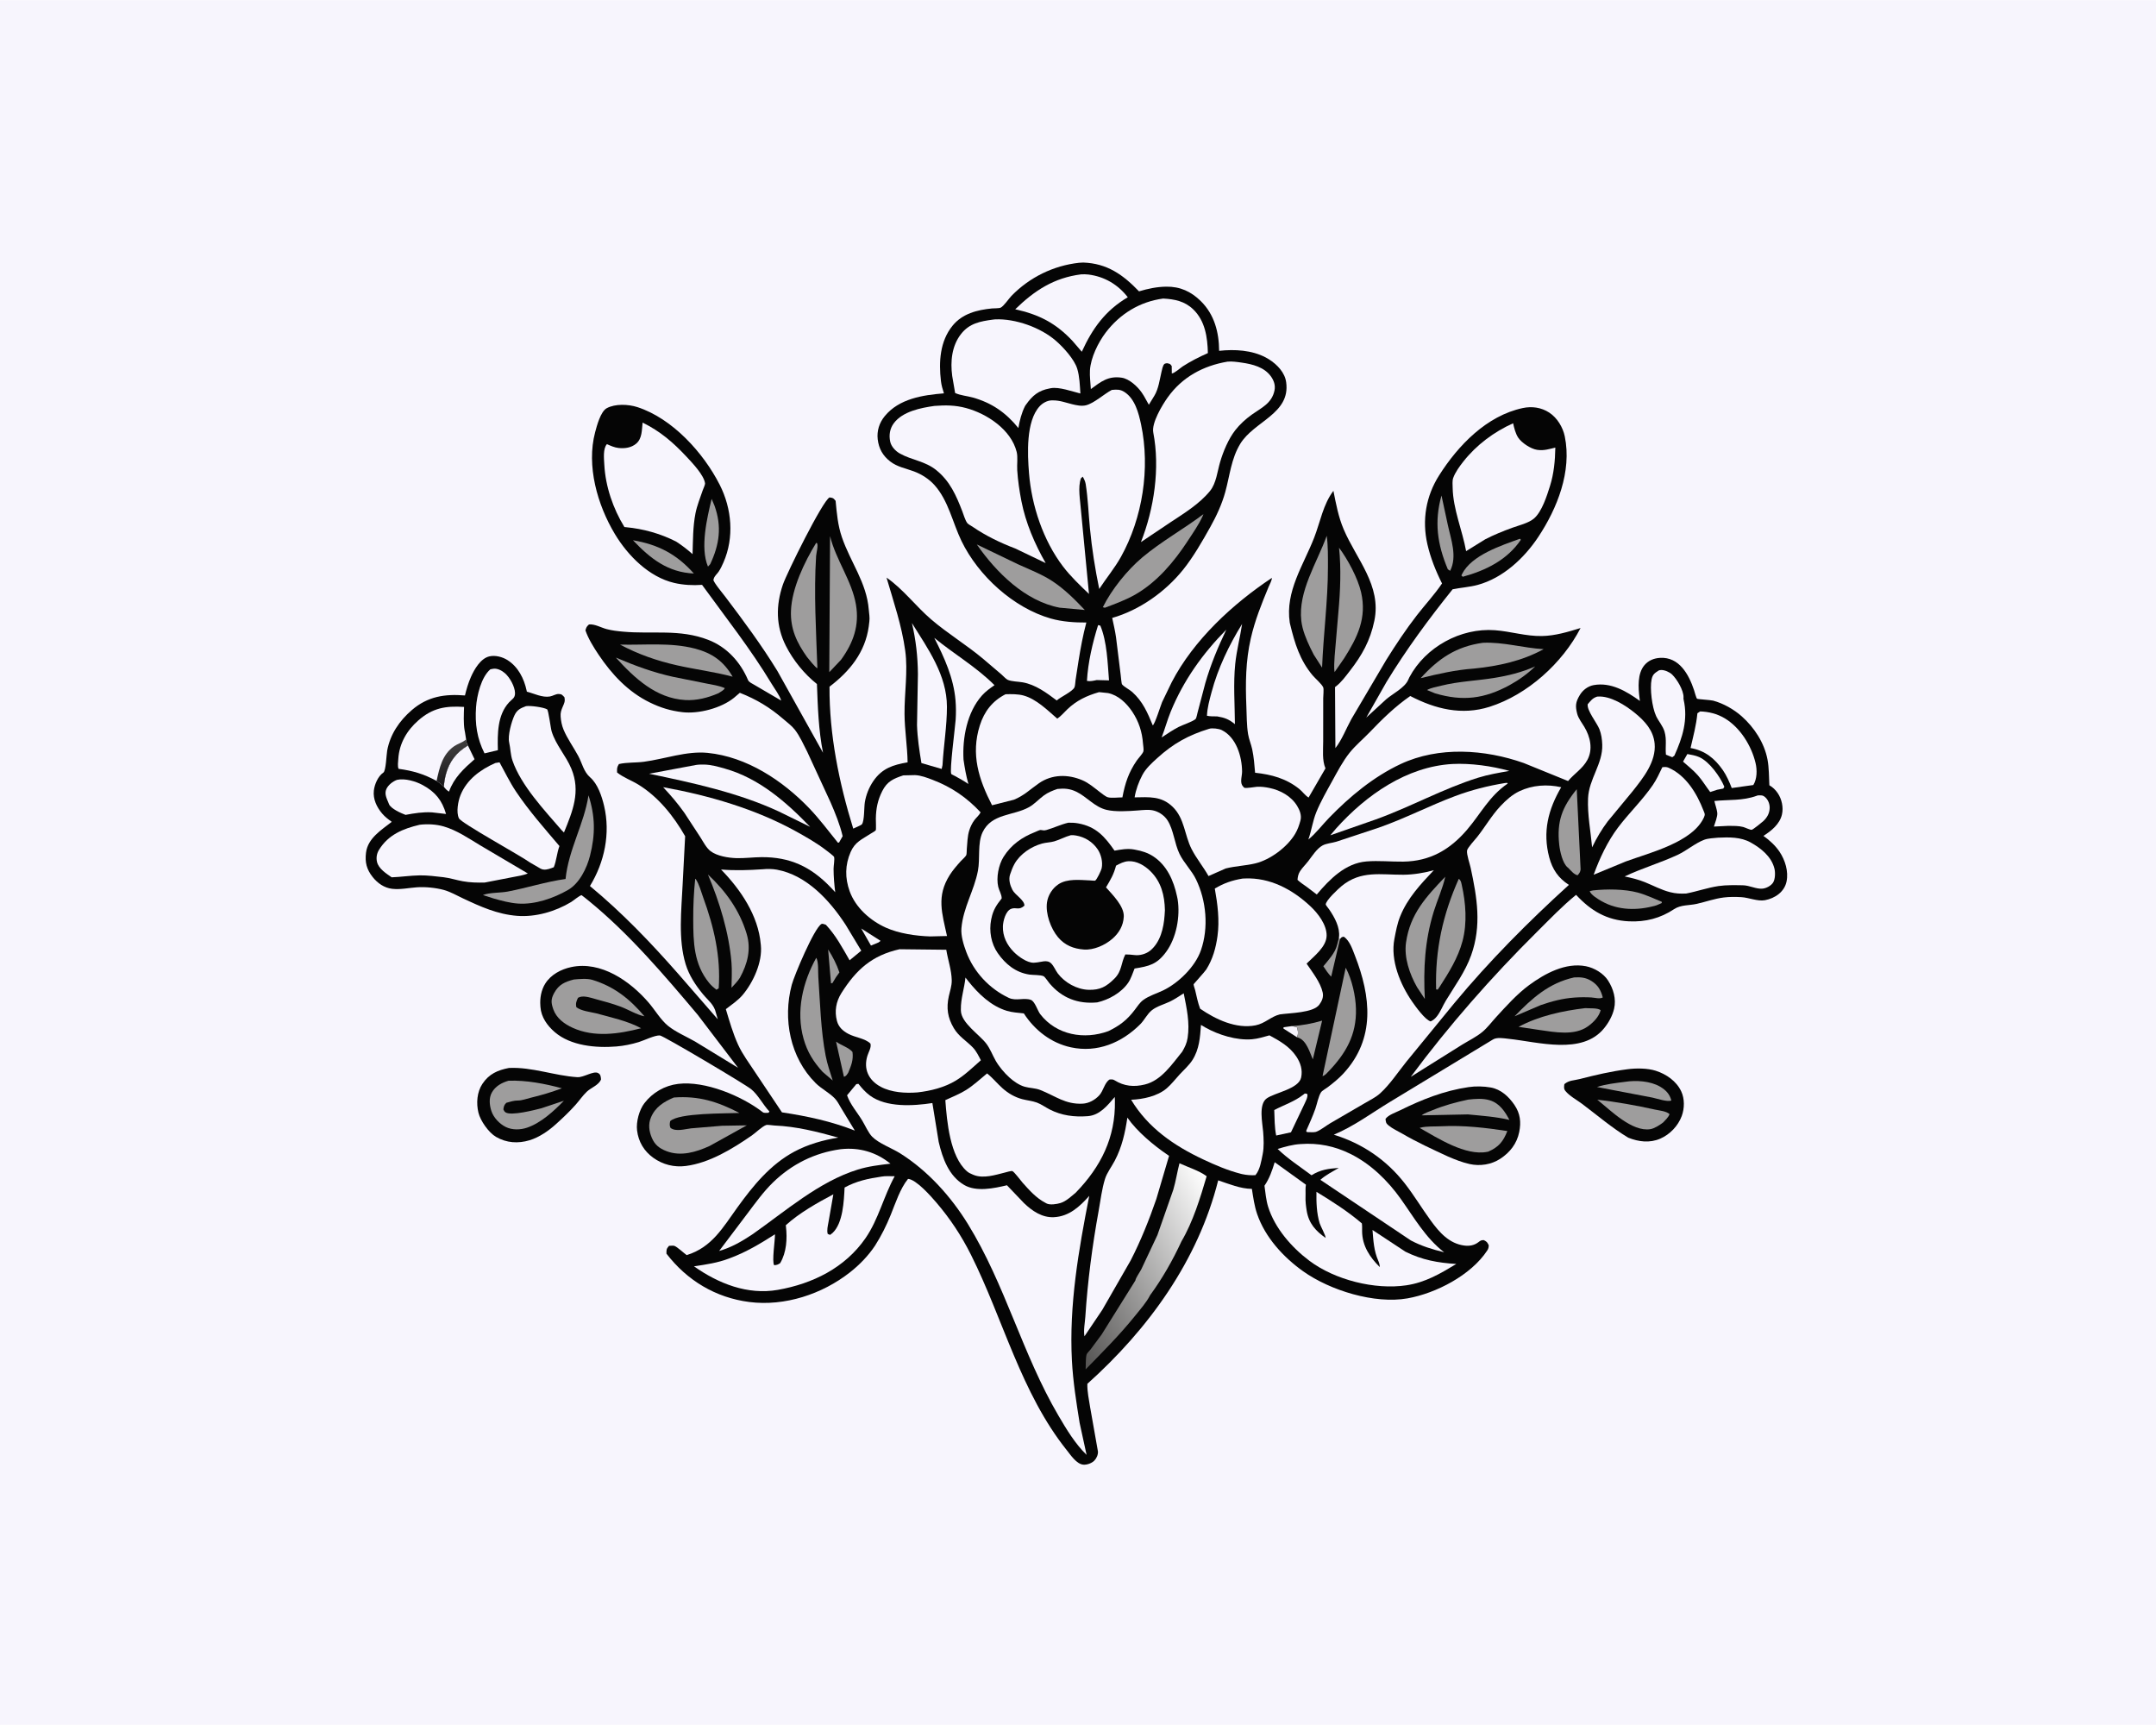 <svg version="1.1" xmlns="http://www.w3.org/2000/svg" style="display: block;" viewBox="0 0 2048 1638" width="1280" height="1024">
<defs>
	<linearGradient id="Gradient1" gradientUnits="userSpaceOnUse" x1="431.691" y1="738.44" x2="423.902" y2="710.675">
		<stop class="stop0" offset="0" stop-opacity="1" stop-color="rgb(28,27,29)"/>
		<stop class="stop1" offset="1" stop-opacity="1" stop-color="rgb(63,61,61)"/>
	</linearGradient>
	<linearGradient id="Gradient2" gradientUnits="userSpaceOnUse" x1="1001.24" y1="1244.42" x2="1164.38" y2="1150.76">
		<stop class="stop0" offset="0" stop-opacity="1" stop-color="rgb(86,85,84)"/>
		<stop class="stop1" offset="1" stop-opacity="1" stop-color="rgb(255,255,255)"/>
	</linearGradient>
</defs>
<path transform="translate(0,0)" fill="rgb(247,245,253)" d="M -0 -0 L 2048 0 L 2048 1638 L -0 1638 L -0 -0 z"/>
<path transform="translate(0,0)" fill="rgb(5,5,5)" d="M 1545.74 1015.38 C 1553.94 1014.27 1564.93 1014.27 1572.81 1016.8 C 1582.81 1020 1592.42 1026.62 1597 1036.35 C 1600.33 1043.39 1600.19 1052.52 1597.51 1059.77 C 1594.03 1069.15 1586.3 1077.29 1577.14 1081.27 C 1567.08 1085.64 1556.59 1084.31 1546.7 1080.37 C 1531.23 1071.11 1517.23 1059.04 1502.82 1048.23 C 1497.72 1044.4 1491.03 1040.91 1486.99 1036 C 1485.32 1033.97 1485.66 1031.91 1486.01 1029.5 C 1490.47 1025.72 1494.98 1026.1 1500.39 1024.72 C 1515.58 1020.84 1530.13 1017.39 1545.74 1015.38 z"/>
<path transform="translate(0,0)" fill="rgb(158,157,157)" d="M 1543.51 1027.34 C 1554.02 1025.66 1567.71 1026.46 1577.1 1032 C 1582.3 1035.07 1586.11 1039 1587.61 1045 C 1584.41 1046.76 1573.81 1043.2 1569.79 1042.32 L 1517 1032.24 C 1525.12 1029.53 1535.02 1028.42 1543.51 1027.34 z"/>
<path transform="translate(0,0)" fill="rgb(158,157,157)" d="M 1517.28 1044.31 C 1535.35 1046.29 1554.41 1049.78 1572.18 1053.7 C 1576.34 1054.62 1582.83 1055.1 1585.91 1058 C 1584.95 1060.98 1581.96 1063.58 1579.88 1065.88 C 1576.73 1068.3 1571.63 1071.63 1567.71 1072.26 C 1550.26 1075.07 1530.03 1054.48 1517.28 1044.31 z"/>
<path transform="translate(0,0)" fill="rgb(5,5,5)" d="M 483.451 1014.15 C 505.504 1013.09 526.633 1021.53 548.5 1022.9 C 554.351 1023.27 563.688 1016.72 568 1018.92 C 570.708 1020.29 570.628 1022.42 570.923 1025 C 568.76 1030.54 561.578 1032.72 557.385 1036.71 C 553.485 1040.42 550.323 1045.13 546.729 1049.16 C 540.969 1055.62 534.789 1061.46 528.382 1067.26 C 521.278 1073.73 512.286 1080.01 503 1082.81 C 492.108 1086.09 481.171 1085.4 471.203 1079.62 C 464.274 1075.61 456.364 1064.44 454.46 1056.58 C 452.287 1047.6 453.06 1037.07 458.245 1029.24 C 464.494 1019.81 472.751 1016.22 483.451 1014.15 z"/>
<path transform="translate(0,0)" fill="rgb(158,157,157)" d="M 483.049 1026.27 C 499.644 1025.66 517.814 1029.08 533.724 1033.46 C 523.853 1037.18 514.366 1039.97 504.099 1042.45 C 500.365 1043.35 495.79 1045.1 492 1045.06 C 488.25 1045.02 484.585 1046.21 481 1047.23 C 478.865 1049.27 478.599 1050.63 478.148 1053.5 C 478.841 1054.76 479.042 1055.54 480.292 1056.35 C 485.678 1059.83 507.893 1054.06 514.254 1052.43 L 535.651 1045.28 C 526.058 1055.17 513.929 1066.31 500.718 1070.84 C 494.312 1073.03 486.53 1073.23 480.377 1070.18 C 474.467 1067.25 468.761 1061.25 466.737 1054.91 C 464.958 1049.34 464.241 1042.8 467.2 1037.5 C 470.597 1031.41 476.589 1028.14 483.049 1026.27 z"/>
<path transform="translate(0,0)" fill="rgb(5,5,5)" d="M 1394.93 1032.35 C 1401.63 1031.33 1409.4 1031.51 1416.09 1032.7 C 1425.87 1034.46 1433.29 1041.45 1438.65 1049.37 C 1444.1 1057.41 1445.02 1065.59 1443.12 1075 C 1440.9 1085.97 1434.42 1094.3 1425.15 1100.38 C 1416.68 1105.94 1405.91 1107.6 1395.99 1105.4 C 1388.84 1103.81 1382.44 1101.23 1375.72 1098.37 C 1360.91 1091.53 1346.05 1084.72 1331.95 1076.5 C 1327.77 1074.06 1322.69 1071.81 1318.98 1068.73 C 1316.42 1066.62 1316.45 1065.59 1316.12 1062.5 C 1319.04 1058.59 1325.43 1056.61 1329.79 1054.45 C 1350.78 1044.09 1371.68 1035.77 1394.93 1032.35 z"/>
<path transform="translate(0,0)" fill="rgb(158,157,157)" d="M 1394.6 1044.21 C 1401.3 1043.45 1408.67 1042.82 1415.21 1044.85 C 1424.44 1047.7 1429.5 1055.37 1433.81 1063.49 C 1420.91 1060.41 1407.62 1059.58 1394.44 1058.26 L 1350.42 1059.16 C 1353.18 1056.91 1357.46 1055.63 1360.79 1054.25 C 1371.73 1049.74 1383.03 1046.65 1394.6 1044.21 z"/>
<path transform="translate(0,0)" fill="rgb(158,157,157)" d="M 1369.27 1069.52 C 1389.92 1068.42 1411.46 1070.96 1431.84 1074.06 C 1427.92 1084.05 1423.61 1089.27 1413.7 1093.63 L 1412.61 1093.83 C 1392.2 1097.83 1366.02 1081 1348.55 1071.09 L 1349.28 1070.85 C 1355.19 1069.33 1363.09 1069.84 1369.27 1069.52 z"/>
<path transform="translate(0,0)" fill="rgb(5,5,5)" d="M 1024.96 249.387 L 1029 249.162 C 1051.82 249.991 1066.78 260.749 1081.96 276.525 C 1090.52 273.958 1098.82 272.206 1107.8 272.074 C 1120.97 271.88 1131.38 276.673 1140.66 285.803 C 1153.55 298.503 1157.95 315.364 1158.06 333.028 C 1172.67 331.378 1189.23 332.311 1202.45 339.381 C 1210.26 343.557 1218.5 350.828 1221.04 359.594 C 1221.36 360.71 1221.6 361.848 1221.76 363 C 1225.82 392.872 1191.17 399.853 1178.09 421.396 C 1169.51 435.522 1168.18 451.552 1163.89 467.13 C 1160.75 478.55 1155.57 489.79 1149.79 500.131 C 1142.15 513.8 1133.6 528.755 1123.81 540.943 C 1106.92 561.97 1082.38 579.324 1056.49 586.707 C 1057.78 592.765 1059.24 598.89 1060.11 605.021 L 1064.55 640.883 C 1064.76 642.348 1065.27 649.111 1065.85 649.818 C 1067.92 652.318 1072.89 654.686 1075.54 657.074 C 1085.56 666.101 1090.01 676.609 1095.03 688.763 C 1097.1 687.442 1102.49 669.971 1103.88 666.669 L 1113.01 647.764 C 1133.85 607.658 1170.96 573.405 1208.17 548.679 C 1208.17 551.146 1206.01 554.919 1205.03 557.271 C 1198.29 573.558 1192.08 588.928 1188.14 606.164 C 1183.23 627.595 1183.03 648.908 1183.93 670.735 C 1184.29 679.368 1184.17 688.581 1185.57 697.104 C 1186.37 701.961 1188.44 706.665 1189.48 711.5 C 1191.03 718.713 1191.6 726.41 1192.23 733.747 C 1207.81 735.435 1221.68 739.144 1234.18 749.15 C 1237.26 751.613 1239.7 755.299 1243.03 757.31 L 1259.07 729.597 C 1255.76 721.732 1256.91 712.148 1256.9 703.754 L 1256.93 662.976 C 1256.93 660.879 1257.63 654.301 1256.94 652.673 C 1255.58 649.455 1249.26 644.127 1246.79 641.171 C 1234.69 626.695 1229.89 610.792 1225.55 592.906 L 1225.15 591.134 C 1220.69 561.453 1238.21 536.527 1248.36 510.417 C 1254.09 495.664 1256.88 478.743 1266.62 465.991 C 1269.11 478.503 1271.33 490.688 1276.36 502.518 C 1288.48 531.025 1312.53 555.86 1305.49 589.493 C 1301.55 608.328 1293.86 622.085 1282.12 637.16 C 1278.14 642.279 1274.23 647.714 1269.06 651.703 L 1268.15 652.385 L 1268.51 710.347 C 1274.68 702.59 1278.87 691.45 1283.72 682.733 L 1316.81 626.604 C 1325.94 612.019 1335.43 597.681 1345.99 584.078 C 1353.8 574.019 1362.7 564.513 1369.8 553.962 C 1363.86 542.211 1358.79 529.497 1355.87 516.649 C 1350.66 493.762 1354.5 471.062 1367.02 451.319 C 1385.11 422.789 1412.18 394.666 1446.5 387.364 C 1455.24 385.506 1464.16 386.787 1471.67 391.703 C 1479.2 396.637 1484.61 405.594 1486.4 414.312 C 1493.21 447.484 1479.29 482.64 1461.1 509.982 C 1447.67 530.161 1427.57 548.817 1403.75 555.323 C 1396.02 557.433 1387.73 557.892 1379.85 559.508 C 1357.26 587.624 1335.83 616.673 1317.07 647.5 L 1297.83 681.356 L 1316.82 663.917 C 1322.98 658.689 1334.38 653.004 1337.61 645.629 L 1338.77 643.103 C 1354.08 614.296 1387.5 595.979 1420 598.371 C 1435.06 599.479 1449.45 604.193 1464.67 603.901 C 1477.36 603.658 1489.36 599.989 1501.39 596.298 C 1484.15 629.699 1450.91 659.686 1415.01 671.099 C 1388.59 679.498 1363.48 673.268 1339.62 660.875 C 1325.22 670.839 1313.11 682.72 1301.06 695.299 C 1294.88 701.739 1287.62 707.75 1282.05 714.69 C 1275.58 722.749 1270.35 732.797 1265.38 741.819 C 1260.11 751.381 1254.45 761.18 1250.32 771.311 C 1246.97 779.556 1245.82 788.692 1242.81 797.176 C 1249.83 791.519 1256.15 783.125 1262.5 776.577 C 1282.14 756.332 1304.78 737.53 1330.44 725.5 C 1366.67 708.515 1410.48 711.472 1447.42 724.523 L 1489.52 741.631 C 1495.46 734.508 1503.32 729.927 1507.81 721.669 C 1513.36 711.479 1510.64 699.579 1504.92 690.109 C 1502.66 686.362 1499.28 682.018 1498.19 677.76 C 1496.28 670.338 1496.61 666.661 1500.74 659.851 C 1503.59 655.151 1508.42 651.484 1513.9 650.502 C 1530.27 647.571 1545.06 656.378 1557.76 665.558 L 1557.41 662.871 C 1556.15 653.004 1555.25 639.527 1562.13 631.5 C 1565.97 627.021 1571.22 624.949 1577 624.636 C 1595.1 623.657 1604.19 640.378 1609.14 655.134 C 1609.65 656.633 1611.2 662.68 1612.04 663.44 C 1612.62 663.964 1624.9 664.606 1627.37 665.273 C 1637.06 667.888 1647.04 673.543 1654.5 680.177 C 1666.42 690.78 1675.95 705.333 1678.96 721.202 C 1680.44 729.044 1680.32 737.66 1680.73 745.64 C 1684.04 747.569 1686.6 750.027 1688.74 753.196 C 1692.52 758.8 1694.24 766.696 1692.7 773.36 C 1690.58 782.609 1682.62 788.941 1675.09 793.721 C 1680.72 797.66 1686.51 802.992 1690.35 808.714 C 1695.71 816.691 1699.06 827.443 1697.06 837.049 C 1695.01 846.964 1686.06 852.996 1676.57 854.8 C 1669.6 856.124 1661.17 852.284 1654.01 851.902 C 1648.6 851.614 1642.83 851.544 1637.44 852.219 C 1628.58 853.329 1620.4 856.321 1611.78 858.28 C 1604.63 859.904 1596.6 859.075 1590.32 863.249 C 1577.19 871.982 1563.07 875.639 1547.23 874.871 C 1526.33 873.858 1511.17 864.874 1497.14 849.724 C 1484.06 860.329 1472.17 872.823 1460.2 884.683 C 1417.26 927.243 1376.13 974.005 1340.08 1022.6 L 1389 991.95 C 1395.3 988.085 1402.57 984.568 1408.22 979.834 C 1412.96 975.86 1416.86 970.56 1421.04 966 C 1430.63 955.536 1441.09 943.825 1452.57 935.416 C 1467.58 924.416 1487.16 913.77 1506.47 917.526 C 1514.4 919.069 1523.12 924.238 1527.51 931.092 C 1532.57 938.987 1535.42 948.607 1533.24 957.948 C 1531.68 964.639 1528.06 971.126 1523.75 976.431 C 1502.92 1002.1 1461.24 989.448 1433.01 986.458 C 1428.61 985.993 1421.76 984.675 1417.93 987.245 L 1320.5 1046.3 C 1302.96 1056.91 1285.98 1069.63 1267 1077.53 C 1294.05 1085.88 1316.76 1101.27 1334.26 1123.6 C 1343.14 1134.93 1350.64 1147.54 1359.15 1159.19 C 1367.23 1170.28 1376.61 1181.03 1391.07 1182.84 C 1395.85 1183.44 1400.39 1182.64 1404.25 1179.7 C 1406.29 1178.16 1406.93 1177.6 1409.5 1177.66 C 1412.45 1179.22 1412.64 1179.51 1414.16 1182.5 C 1414.11 1184.64 1413.9 1185.76 1412.69 1187.59 C 1397.27 1211.02 1364.03 1228.18 1337.02 1232.98 C 1305.8 1238.53 1263.44 1225.5 1237.75 1207.18 C 1219.04 1193.84 1201.8 1175.03 1194.2 1152.98 C 1191.52 1145.21 1190.45 1137.08 1189.17 1128.99 C 1178.12 1128.86 1167.52 1124.35 1157.17 1120.88 C 1138.04 1197.2 1090.77 1262.24 1032.89 1314.15 C 1032.67 1321.55 1034.44 1329.25 1035.55 1336.55 L 1042.34 1374.99 L 1042.96 1378.5 C 1043.11 1381.61 1041.56 1385.06 1039.37 1387.23 C 1036.95 1389.61 1032.37 1391.26 1028.98 1390.93 C 1022.58 1390.3 1017.07 1381.85 1013.36 1377.21 C 969.806 1322.78 953.081 1253.05 922.345 1191.6 C 913.313 1173.55 902.516 1157.24 889.374 1141.89 C 884.166 1135.81 870.285 1120.06 862.556 1119.5 C 855.11 1128.57 850.593 1142.64 846.159 1153.55 C 841.899 1164.04 837.28 1173.33 831.223 1182.89 C 824.796 1192.54 816.482 1201.12 807.38 1208.27 C 780.975 1229.01 745.467 1240.7 711.865 1236.45 C 679.874 1232.39 652.616 1215.98 633.057 1190.5 C 633.091 1186.45 632.945 1186.18 635.5 1183.1 C 636.743 1183.1 639.425 1182.73 640.5 1183.09 C 643.331 1184.05 649.462 1189.91 652.292 1191.9 C 676.341 1184.47 686.648 1165.7 700.539 1146.5 C 715.472 1125.85 731.789 1105.8 754.68 1093.55 C 767.509 1086.69 782.032 1082.58 796.334 1080.28 C 775.865 1074.65 756.771 1069.69 735.5 1068.79 C 733.93 1068.72 729.067 1067.89 727.753 1068.35 C 723.917 1069.71 717.757 1075.79 714.079 1078.32 C 695.714 1090.99 674.05 1104.3 651.5 1107.24 C 640.451 1108.68 629.657 1105.98 620.612 1099.5 C 611.788 1093.18 606.487 1084.31 605.152 1073.49 C 604.149 1065.35 607.201 1053.98 612.123 1047.6 C 619.977 1037.42 631.443 1030.82 644.187 1029.27 C 669.708 1026.18 704.559 1040.66 724.576 1056.17 C 725.872 1057.17 728.343 1056.71 730 1056.71 L 730.891 1055.5 C 724.785 1049.16 720.204 1039.69 713.5 1034.28 C 707.523 1029.45 629.976 983.439 626.809 983.256 C 621.935 982.975 611.717 988.054 606.802 989.545 C 599.876 991.647 592.722 993.141 585.5 993.736 C 566.214 995.323 542.155 993.175 526.946 980.078 C 519.823 973.944 514.07 965.872 513.369 956.25 L 513.292 955 C 512.725 947.875 514.093 940.132 517.946 933.998 C 523.3 925.474 532.956 920.378 542.598 918.33 C 570.911 912.314 598.58 931.634 616.16 952.094 C 622.079 958.982 627.625 968.496 634.596 974.159 C 641.725 979.949 652.201 984.44 660.226 989.029 L 701.121 1014 L 662.79 963.682 C 630.98 925.942 597.505 886.52 559.15 855.308 C 558.636 854.89 552.591 850.005 552.454 850.027 C 550.425 850.344 544.556 855.312 542.5 856.555 C 527.599 865.563 508.745 871.043 491.255 869.67 C 472.459 868.194 456.293 860.865 439.524 852.949 C 433.716 850.207 427.568 846.681 421.389 845.013 C 413.853 842.98 403.913 841.998 396.1 842.54 C 388.3 843.082 380.332 844.903 372.5 843.985 C 364.985 843.103 358.648 838.659 354.044 832.864 C 348.279 825.607 346.536 818.884 347.684 809.653 C 349.389 795.942 362.145 788.212 372.141 780.383 C 368.801 777.999 365.684 775.647 363.013 772.502 C 357.861 766.435 354.19 758.803 355.132 750.623 C 355.807 744.768 359.05 737.074 364.147 733.611 C 366.664 731.902 367.059 716.691 367.786 712.722 C 370.618 697.26 379.403 684.359 391.21 674.212 C 406.345 661.206 422.477 658.798 441.666 660.336 C 443.08 654.389 444.88 648.371 447.348 642.774 C 450.532 635.554 456.503 625.157 464.872 623.218 C 470.49 621.917 477.276 623.737 481.998 626.707 C 492.17 633.105 497.784 644.227 500.254 655.744 L 500.452 656.749 C 507.381 658.494 515.049 662.561 522.344 661.319 C 525.21 660.831 527.781 658.895 530.742 658.949 C 533.713 659.003 534.173 660.001 536.146 662 C 536.958 666.016 536.087 667.439 534.5 671.131 C 533.064 674.472 532.286 676.796 532.562 680.506 C 532.872 684.67 533.671 688.786 535.264 692.656 C 538.864 701.401 544.841 709.512 549.319 717.879 C 553.038 724.827 554.412 732.756 560.56 738.101 C 567.815 744.408 571.667 756.037 573.826 765.195 C 579.97 791.26 574.308 818.639 560.393 841.353 C 590.904 866.579 618.044 894.934 644.143 924.625 L 681.814 967.919 L 680.118 962 C 678.311 953.789 672.709 950.144 667.656 943.982 C 660.64 935.428 654.513 926.165 651.268 915.478 C 644.091 891.834 647.275 864.351 648.43 840.018 L 650.822 794.047 C 639.915 774.866 625.217 756.527 606.274 744.936 C 599.829 740.992 591.978 738.2 586.162 733.5 C 586.095 729.633 585.925 728.747 587.907 725.5 C 595.479 723.737 603.866 724.353 611.622 723.323 C 631.382 720.701 652.252 712.898 672.153 714.877 C 709.322 718.571 743.427 741.14 768.705 767.476 C 778.536 777.717 787.019 789.173 795.946 800.183 L 797.049 800 L 800.439 793.988 C 797.873 783.068 793.369 771.982 788.881 761.684 L 766.711 713.65 C 763.186 706.758 759.74 698.95 754.994 692.815 C 752.198 689.202 747.706 685.86 744.211 682.845 C 731.176 671.608 718.666 664.081 702.775 657.82 L 697.177 662.596 C 685.008 672.445 663.661 678.02 648.241 676.221 C 636.914 674.899 627.503 672.004 617.219 666.981 C 596.609 656.915 581.23 640.395 568.605 621.619 C 563.971 614.727 558.782 606.366 556.103 598.5 C 556.994 595.559 557.114 595.044 559.5 592.888 C 564.973 592.349 570.894 595.902 576.203 597.308 C 581.372 598.678 586.437 599.233 591.743 599.726 C 619.868 602.339 645.49 596.936 672.892 607.573 C 690.435 614.383 703.316 628.552 710.567 645.716 C 711.429 647.758 714.765 649.219 716.699 650.36 L 742.084 665.217 C 740.384 659.893 735.868 654.075 732.959 649.242 C 713.149 616.332 689.408 586.32 666.888 555.289 C 658.329 555.962 648.815 555.416 640.45 553.457 C 616.48 547.842 596.413 527.574 584.036 506.958 C 567.473 479.372 556.848 442.24 565.322 410.316 C 566.918 404.302 570.511 390.648 576.354 387.5 C 584.451 383.138 596.873 383.703 605.426 386.466 C 638.688 397.211 668.223 429.837 683.667 460.238 C 695.24 483.02 697.549 510.348 687.24 533.945 C 685.909 536.99 684.494 540.035 682.624 542.793 C 680.987 545.207 678.822 546.653 677.96 549.549 L 677.711 550.475 C 677.264 552.261 687.667 564.871 689.132 566.804 C 706.525 589.751 723.406 612.568 738.478 637.127 L 781.791 714.746 C 777.51 693.361 776.842 671.239 776.006 649.488 C 764.01 639.953 753.428 626.915 746.501 613.23 C 736.935 594.335 736.909 574.945 743.656 555.1 C 747.359 544.212 781.325 475.531 788 472.241 C 791.5 472.769 791.5 472.77 793.753 475.5 C 794.896 487.451 795.818 498.59 799.722 510.018 C 807.848 533.81 823.234 553.102 825.259 578.883 C 825.551 582.593 826.316 586.299 825.812 590.019 L 825.234 594.814 C 821.817 619.414 807.207 637.357 787.957 652.01 C 787.669 697.472 797.056 743.478 810.488 786.813 C 811.941 786.083 818.134 783.633 818.803 782.634 C 821.206 779.044 820.743 766.617 821.502 761.875 C 822.645 754.737 825.515 747.584 829.604 741.633 C 837.945 729.496 848.275 726.289 862.144 723.856 C 861.906 708.564 859.34 693.344 859.212 678 C 859.048 658.211 862.565 637.441 859.887 617.899 C 856.6 593.913 848.847 571.508 842.114 548.406 C 857.794 559.178 869.958 575.625 884.5 588.085 C 900.22 601.555 917.93 612.204 933.67 625.377 L 951.207 640.305 C 952.799 641.664 955.657 644.852 957.356 645.56 C 961.183 647.155 967.209 647.144 971.384 647.873 C 983.64 650.012 994.099 657.805 1003.8 665.103 C 1007.61 661.64 1018.53 656.844 1020.6 652.716 C 1021.33 651.264 1021.45 647.279 1021.71 645.572 L 1024.5 627.56 C 1026.46 615.236 1028.73 603.139 1031.92 591.062 C 1020.84 591.158 1008.79 590.323 998.122 587.266 C 962.645 577.099 929.336 546.677 913.358 513.713 C 904.817 496.093 900.956 475.317 887.651 460.5 C 882.45 454.708 875.354 450.204 868.084 447.5 C 860.254 444.588 852.427 443.339 845.656 438.125 C 838.653 432.732 834.778 425.924 833.747 417.103 C 832.808 409.06 835.238 401.397 840.351 395.13 C 853.967 378.443 876.582 375.017 896.65 373.403 C 895.402 369.541 894.272 365.733 893.801 361.688 C 891.68 343.459 892.802 323.94 904.846 309.14 C 914.206 297.637 928.253 294.126 942.349 292.76 C 944.203 292.58 948.986 292.74 950.504 292.025 C 953.508 290.61 958.302 283.388 960.811 280.81 C 977.991 263.169 1000.62 252.091 1024.96 249.387 z"/>
<path transform="translate(0,0)" fill="rgb(247,245,253)" d="M 1231.99 984.957 L 1219.15 976.719 L 1219.25 975.5 L 1227.06 974.403 L 1231.85 975.266 C 1232.95 978.181 1233.39 981.154 1232.34 984.186 L 1231.99 984.957 z"/>
<path transform="translate(0,0)" fill="rgb(247,245,253)" d="M 818.068 881.668 L 836.5 893.422 L 834.5 894.937 L 827.338 897.903 L 818.068 881.668 z"/>
<path transform="translate(0,0)" fill="rgb(158,157,157)" d="M 786.647 901.574 C 791.069 908.589 794.694 915.543 797.357 923.411 L 794.109 927.924 L 790.757 933.5 L 789.382 933.814 L 786.647 901.574 z"/>
<path transform="translate(0,0)" fill="rgb(158,157,157)" d="M 1272.83 891.837 L 1264.51 927.446 C 1261.56 924.4 1259.37 921.099 1257.07 917.569 C 1261.81 911.698 1268.25 904.909 1270.09 897.43 L 1271.81 890.822 L 1272.83 891.837 z"/>
<path transform="translate(0,0)" fill="rgb(158,157,157)" d="M 794.196 989.161 C 798.618 992.464 806.696 994.92 809.798 999 C 810.735 1006.75 808.603 1011.71 805.691 1018.76 C 804.345 1020.56 803.902 1021.98 801.646 1022.5 L 794.196 989.161 z"/>
<path transform="translate(0,0)" fill="rgb(158,157,157)" d="M 1227.06 974.403 C 1237.19 973.687 1246.18 972.058 1255.9 969.198 L 1247.06 1005.98 C 1244.07 999.076 1241.04 988.244 1233.51 985.467 L 1231.99 984.957 L 1232.34 984.186 C 1233.39 981.154 1232.95 978.181 1231.85 975.266 L 1227.06 974.403 z"/>
<path transform="translate(0,0)" fill="rgb(247,245,253)" d="M 421.61 747.054 C 421.866 743.037 422.531 739.161 423.556 735.268 C 426.749 723.143 433.636 714.241 444.501 707.883 L 450.788 720.899 C 440.381 730.065 431.346 738.324 426.5 751.69 C 424.338 750.357 423.141 749.068 421.61 747.054 z"/>
<path transform="translate(0,0)" fill="rgb(158,157,157)" d="M 675.975 473.646 L 678.699 480.046 C 685.84 499.846 683.452 516.897 674.619 535.656 L 672.5 537.947 C 664.917 519.86 671.615 491.971 675.975 473.646 z"/>
<path transform="translate(0,0)" fill="rgb(158,157,157)" d="M 601.251 512.925 C 625.434 517.048 642.851 526.252 659.116 544.515 C 634.396 543.464 617.701 530.288 601.251 512.925 z"/>
<path transform="translate(0,0)" fill="rgb(158,157,157)" d="M 1369.29 470.438 L 1375.27 498.26 C 1378.31 512.286 1384.42 528.266 1377.5 541.966 L 1375.3 540.5 C 1365.29 516.722 1362.29 495.331 1369.29 470.438 z"/>
<path transform="translate(0,0)" fill="rgb(247,245,253)" d="M 1602.83 715.988 C 1606.52 716.656 1610.54 717.32 1614 718.841 C 1623.73 723.113 1633.97 737.448 1637.95 747 L 1637 748.766 L 1631.14 749.911 L 1624.54 752.055 C 1620.51 746.809 1617.05 740.983 1612.66 736.035 C 1608.56 731.41 1603.35 727.296 1598.73 723.175 L 1602.83 715.988 z"/>
<path transform="translate(0,0)" fill="rgb(158,157,157)" d="M 1443.83 511.5 L 1444.67 512.504 C 1431.55 531.767 1411.37 541.607 1389.5 547.619 L 1388.18 546.382 L 1388.8 545.061 C 1397.72 527.091 1426.06 517.923 1443.83 511.5 z"/>
<path transform="translate(0,0)" fill="rgb(247,245,253)" d="M 1239.32 1038.5 C 1240.44 1038.3 1240.84 1038.62 1241.89 1039 C 1242.41 1042.23 1240.16 1045.92 1238.85 1048.87 L 1226.3 1075.26 L 1212.26 1078.32 C 1210.63 1070.45 1210.75 1062.12 1210.42 1054.1 C 1219.95 1049.13 1229.59 1046.12 1238.23 1039.35 L 1239.32 1038.5 z"/>
<path transform="translate(0,0)" fill="rgb(247,245,253)" d="M 1043.11 593.5 L 1045.22 594.047 C 1051.65 609.551 1052.1 629.378 1053.46 646.023 L 1041.78 645.723 C 1038.64 646.36 1035.7 647.173 1032.5 646.51 C 1033.45 629.1 1037.89 610.063 1043.11 593.5 z"/>
<path transform="translate(0,0)" fill="rgb(158,157,157)" d="M 1513.26 845.5 C 1526.29 844.108 1542.93 844.153 1555.65 847.528 C 1563.33 849.567 1571.11 853.311 1578.5 856.291 L 1578.55 857.5 L 1573.53 859.655 L 1572.62 859.92 C 1555.57 864.759 1537.07 864.661 1521.35 855.72 C 1518.13 853.892 1511.02 849.641 1510.09 846.17 L 1513.26 845.5 z"/>
<path transform="translate(0,0)" fill="rgb(158,157,157)" d="M 1505.86 957.315 C 1509.85 957.686 1517.52 956.909 1520.5 959.281 C 1518.8 965.583 1513.73 970.732 1508.55 974.5 C 1495.69 983.854 1476.83 980.134 1462.23 978.06 L 1442.5 975.097 C 1461.72 964.759 1484.44 959.852 1505.86 957.315 z"/>
<path transform="translate(0,0)" fill="rgb(158,157,157)" d="M 1495.24 928.155 C 1501.39 927.789 1506.26 928.147 1511.65 931.493 C 1517.92 935.384 1520.64 940.194 1522.5 947.179 C 1519.75 948.867 1514.77 947.358 1511.5 947.171 C 1506.18 946.867 1500.76 946.898 1495.46 947.288 C 1484.23 948.114 1474.24 950.772 1463.61 954.425 L 1438.7 965.062 C 1455.38 947.884 1471.16 933.552 1495.24 928.155 z"/>
<path transform="translate(0,0)" fill="rgb(158,157,157)" d="M 1458.25 632.758 C 1451.23 639.647 1442.65 645.806 1434.03 650.5 C 1410.07 663.548 1389.42 666.138 1363.16 658.325 L 1355.53 655.188 C 1359.28 653.034 1364.85 652.107 1369.09 651.054 C 1385.53 646.975 1402.08 646.432 1418.66 643.801 C 1432.5 641.606 1445.4 638.443 1458.25 632.758 z"/>
<path transform="translate(0,0)" fill="rgb(158,157,157)" d="M 1497.77 749.388 L 1501.42 825.5 C 1501.23 827.908 1500.19 829.47 1498.5 831.14 C 1494.93 830.233 1492.19 826.635 1489.64 824.089 L 1489.07 823.656 C 1484.27 819.661 1481.8 808.302 1481.13 802.145 C 1478.69 779.94 1483.87 766.453 1497.77 749.388 z"/>
<path transform="translate(0,0)" fill="rgb(247,245,253)" d="M 1669.66 755.274 C 1672.78 755.208 1674.43 754.811 1676.9 757.102 C 1679.69 759.678 1681.15 763.565 1681.03 767.323 C 1680.88 772.215 1678.62 776.275 1675.11 779.574 C 1673.88 780.725 1665.07 787.901 1663.88 787.955 C 1662.25 788.03 1657.69 785.734 1655.8 785.246 C 1651.36 784.099 1646.52 784.258 1641.96 784.187 L 1628.05 784.87 C 1629.12 781.303 1631.66 775.302 1631.24 771.727 C 1630.84 768.288 1629.27 764.097 1628.5 760.595 C 1642.45 759.094 1655.03 760.601 1668.74 755.62 L 1669.66 755.274 z"/>
<path transform="translate(0,0)" fill="rgb(247,245,253)" d="M 377.156 740.5 C 384.59 738.806 395.058 741.906 401.605 745.497 C 413.616 752.086 419.908 759.934 423.706 772.919 L 410.416 771.387 C 401.624 770.887 393.812 772.169 385.229 773.768 C 380.849 772.112 371.424 767.976 369.529 763.638 L 369.089 762.5 C 367.311 758.157 364.954 753.838 367.024 749.228 C 368.771 745.337 373.231 741.871 377.156 740.5 z"/>
<path transform="translate(0,0)" fill="rgb(247,245,253)" d="M 1179.88 592.45 C 1177.98 605.17 1174.66 617.584 1173.35 630.428 C 1171.45 649.009 1172.94 668.896 1173.06 687.602 C 1167.29 682.949 1163.48 681.448 1156.18 680.221 C 1152.91 680.205 1149.71 680.304 1146.5 679.633 C 1146.78 672.166 1148.91 664.602 1150.82 657.415 C 1156.91 634.489 1167.43 612.574 1179.88 592.45 z"/>
<path transform="translate(0,0)" fill="rgb(158,157,157)" d="M 672.471 830.404 C 689.268 846.015 702.528 864.386 709.214 886.584 C 713.71 901.511 710.079 915.165 702.876 928.408 C 700.682 931.924 697.646 934.9 694.862 937.956 C 694.93 930.112 695.494 921.861 694.84 914.061 C 692.463 885.681 683.524 856.568 672.471 830.404 z"/>
<path transform="translate(0,0)" fill="rgb(158,157,157)" d="M 588.975 612.036 C 612.374 612.63 636.945 609.84 659.848 615.755 C 676.404 620.03 687.366 627.748 695.944 642.52 C 678.417 637.842 660.54 635.664 642.907 631.674 C 623.803 627.35 606.29 621.24 588.975 612.036 z"/>
<path transform="translate(0,0)" fill="rgb(158,157,157)" d="M 584.986 624.361 C 603.055 632.064 620.51 638.529 639.76 642.738 L 671 648.997 C 676.718 650.145 683.181 651.013 688.5 653.377 C 687.717 655.349 684.287 657.007 682.448 658.231 C 672.577 662.52 661.766 665.321 650.895 664.697 C 623.116 663.104 602.612 643.748 584.986 624.361 z"/>
<path transform="translate(0,0)" fill="rgb(158,157,157)" d="M 1278.29 918.924 C 1284.2 929.953 1287.73 945.661 1288.04 958.094 C 1288.65 982.599 1278.57 1000.1 1262.06 1017.38 C 1260.34 1019.11 1258.73 1021.25 1256.29 1021.89 L 1278.29 918.924 z"/>
<path transform="translate(0,0)" fill="rgb(158,157,157)" d="M 660.373 834.5 L 660.894 834.75 C 664.224 839.719 665.874 846.466 667.935 852.117 C 678.209 880.29 684.797 908.415 682.697 938.5 L 680.5 939.834 C 677.99 937.863 675.627 935.852 673.599 933.371 C 658.986 915.492 658.558 894.696 658.5 872.818 C 658.466 859.809 659.058 847.452 660.373 834.5 z"/>
<path transform="translate(0,0)" fill="rgb(158,157,157)" d="M 1372.87 832.516 C 1370.39 843.767 1365.34 854.563 1361.94 865.582 C 1353.39 893.261 1351.99 919.853 1353.46 948.644 L 1346.02 937.343 C 1339.06 925.051 1333.54 909.278 1335.6 894.947 C 1339.5 867.791 1354.58 851.704 1372.87 832.516 z"/>
<path transform="translate(0,0)" fill="rgb(247,245,253)" d="M 1164.88 597.835 C 1156.98 614.359 1150.03 630.982 1144.94 648.603 L 1137.64 676.343 C 1137.34 677.369 1136.47 681.929 1135.84 682.575 C 1133.47 685.032 1123.01 688.47 1119.48 690.314 C 1113.91 693.221 1108.67 696.778 1103.43 700.235 C 1106.59 692.211 1108.76 683.813 1112.01 675.867 C 1124.22 646.022 1142.35 620.679 1164.88 597.835 z"/>
<path transform="translate(0,0)" fill="rgb(158,157,157)" d="M 1385.7 834.5 C 1387.75 836.014 1387.95 837.711 1388.5 840.161 C 1392.38 857.396 1393.82 876.33 1389.27 893.588 C 1385.12 909.351 1376.26 923.584 1367.5 937.121 L 1365.69 939.73 L 1364.18 939.5 C 1363.14 902.059 1370.46 868.64 1385.7 834.5 z"/>
<path transform="translate(0,0)" fill="rgb(158,157,157)" d="M 775.368 909.5 C 777.698 913.368 776.977 922.826 777.318 927.683 C 779.038 952.204 779.635 978.722 784.346 1002.78 C 785.888 1010.66 788.614 1018.41 791 1026.07 L 781.463 1017.91 C 772.709 1008.27 766.92 999.104 763.347 986.5 C 755.921 960.302 762.486 932.762 775.368 909.5 z"/>
<path transform="translate(0,0)" fill="rgb(158,157,157)" d="M 927.874 516.924 L 967.014 535.742 C 977.988 540.796 989.904 545.259 1000 551.991 C 1011.52 559.67 1020.99 569.178 1030.45 579.161 L 1006.6 576.972 C 973.711 570.765 946.235 543.326 927.874 516.924 z"/>
<path transform="translate(0,0)" fill="rgb(158,157,157)" d="M 1271.97 520.02 C 1280.32 531.237 1289.81 548.874 1292.92 562.394 C 1298.51 586.655 1289.56 604.994 1276.9 624.916 L 1267.74 638.149 C 1266.94 633.375 1267.6 628.007 1267.77 623.174 L 1271.36 581 C 1273.19 560.917 1274.06 540.107 1271.97 520.02 z"/>
<path transform="translate(0,0)" fill="rgb(158,157,157)" d="M 1408.59 610.314 C 1428.11 609.421 1446.88 615.261 1466.34 616.372 C 1445.78 627.626 1423.36 632.455 1400.24 634.796 C 1382.78 636.036 1366.41 639.763 1349.5 643.925 C 1366.38 625.259 1383.35 613.8 1408.59 610.314 z"/>
<path transform="translate(0,0)" fill="rgb(247,245,253)" d="M 1575.85 636.5 C 1576.67 636.33 1577.15 636.183 1577.95 636.166 C 1581.31 636.096 1585.99 638.156 1588.39 640.5 C 1593.06 645.055 1599.24 655.385 1599.2 661.988 C 1599.19 663.672 1599.02 663.063 1599.3 664.317 C 1603.58 683.296 1598.35 700.158 1590.51 717.5 L 1588.5 719.01 L 1582.5 716.597 C 1581.71 709.101 1583.4 702.481 1581.17 694.754 C 1579.6 689.285 1575.52 684.962 1573.14 679.878 C 1569.28 671.636 1567.06 653.615 1568.88 645.026 C 1569.92 640.135 1571.94 639.034 1575.85 636.5 z"/>
<path transform="translate(0,0)" fill="rgb(158,157,157)" d="M 1260.27 508.681 C 1261.6 518.39 1261.42 528.706 1261.42 538.5 C 1261.42 570.352 1257.1 602.065 1255.85 633.905 L 1247.97 621.643 L 1244.58 614.904 C 1240.85 607.017 1237.14 598.227 1236.13 589.5 C 1232.9 561.346 1251.03 534.468 1260.27 508.681 z"/>
<path transform="translate(0,0)" fill="rgb(158,157,157)" d="M 775.237 515.5 L 775.897 515.498 C 777.618 517.344 775.423 524.879 775.225 528 C 772.985 563.339 775.234 599.146 776.445 634.483 C 774.752 634.244 768.273 625.786 766.693 623.981 C 756.865 610.217 750.723 597.157 751.354 580 C 752.145 558.468 764.12 533.716 775.237 515.5 z"/>
<path transform="translate(0,0)" fill="rgb(247,245,253)" d="M 465.817 635.5 L 468.789 634.95 C 472.66 634.551 476.634 636.646 479.5 639.085 C 484.243 643.122 489.083 651.871 489.221 657.984 C 489.332 662.904 486.586 663.595 483.5 666.946 C 472.369 679.032 472.545 696.991 472.933 712.308 L 460.247 715.335 C 453.06 701.058 451.083 687.33 452.194 671.5 C 452.965 660.519 457.045 642.903 465.817 635.5 z"/>
<path transform="translate(0,0)" fill="rgb(158,157,157)" d="M 1143.14 488.147 L 1142.41 489.973 C 1138.65 498.284 1132.99 506.305 1128 513.93 C 1115.29 533.355 1099.33 552.306 1079.02 564.146 C 1069.7 569.577 1059.56 573.234 1049.5 577.035 L 1047.59 576.524 C 1055.93 559.701 1070.79 541.265 1085.06 529.252 C 1103.07 514.085 1124.28 502.375 1143.14 488.147 z"/>
<path transform="translate(0,0)" fill="rgb(158,157,157)" d="M 559.021 755.204 C 565.474 775.143 565.609 792.365 560.434 812.645 C 557.426 824.434 550.427 838.879 539.445 845.152 C 525.748 852.977 508.297 859.048 492.329 858.014 C 484.295 857.493 476.3 855.282 468.585 853.097 L 458.724 849.905 C 464.965 847.405 475.348 847.925 482.308 846.598 C 500.769 843.078 518.497 837.27 537.236 834.654 C 540.007 806.775 554.836 782.545 559.021 755.204 z"/>
<path transform="translate(0,0)" fill="rgb(247,245,253)" d="M 661.082 726.36 C 663.71 725.954 666.343 725.921 668.998 725.978 C 675.584 726.118 682.147 728.01 688.453 729.788 C 720.937 738.95 746.593 761.321 769.548 785.13 L 739.747 770.523 C 701.221 752.653 658.014 743.342 616.58 734.697 L 661.082 726.36 z"/>
<path transform="translate(0,0)" fill="rgb(158,157,157)" d="M 788.484 509.003 C 793.958 531.486 809.241 551.461 813.084 574.114 C 816.456 593.996 810.554 610.378 798.9 626.459 L 787.742 638.242 L 788.484 509.003 z"/>
<path transform="translate(0,0)" fill="rgb(247,245,253)" d="M 887.483 605.633 C 906.395 621.162 927.283 633.138 944.68 650.577 C 940.428 653.531 936.255 656.474 932.793 660.361 C 918.614 676.281 914.12 700.591 915.247 721.235 C 916.406 729.259 917.69 736.584 919.896 744.444 C 915.763 741.627 911.468 739.215 907.084 736.821 C 906.665 736.592 903.859 735.288 903.642 734.949 C 901.806 732.087 907.288 690.668 907.776 683.514 C 908.195 677.361 908.171 671.147 907.651 665 C 905.839 643.583 897.066 624.484 887.483 605.633 z"/>
<path transform="translate(0,0)" fill="rgb(158,157,157)" d="M 545.041 930.128 C 550.296 929.639 557.698 928.948 562.752 930.492 C 583.514 936.835 598.382 948.751 612.163 965.064 C 605.386 963.887 596.559 958.561 589.832 956.024 C 581.779 952.989 573.4 950.791 565.099 948.542 C 560.126 947.195 553.631 944.863 549.039 947.5 C 547.493 950.833 546.65 952.798 547.5 956.455 C 552.21 960.021 560.407 960.875 566.164 962.213 C 579.796 965.958 596.691 969.62 608.997 976.429 C 587.882 981.87 564.565 985.397 543.924 975.971 C 536.062 972.381 528.602 966.929 525.608 958.475 C 523.437 952.344 523.151 948.837 526.446 942.86 C 530.899 934.781 536.607 932.372 545.041 930.128 z"/>
<path transform="translate(0,0)" fill="rgb(247,245,253)" d="M 1615 675.5 C 1623.18 675.79 1631.03 677.716 1638.16 681.942 C 1653.01 690.748 1663.71 708.058 1667.62 724.535 C 1669.19 731.117 1669.1 739.554 1665.5 745.416 L 1658.76 746.343 L 1644.99 748.281 C 1642.94 742.859 1639.93 736.125 1636.63 731.366 C 1628.78 720.055 1619.53 712.677 1605.87 710.271 C 1608.47 698.895 1611.21 689.042 1612.38 677.248 L 1615 675.5 z"/>
<path transform="translate(0,0)" fill="rgb(247,245,253)" d="M 866.239 591.572 C 881.474 616.029 899.471 640.959 899.504 671.072 C 899.525 689.384 896.32 708.137 895.3 726.5 L 894.5 730.138 L 875.269 724.558 C 873.306 712.764 871.443 700.53 871.078 688.564 L 871.943 640 C 871.798 623.487 870.008 607.66 866.239 591.572 z"/>
<path transform="translate(0,0)" fill="rgb(158,157,157)" d="M 640.051 1042.21 C 663.87 1040.45 681.505 1046.1 702.424 1056.89 C 689.406 1057.5 644.965 1056.67 636.605 1064.67 C 636.14 1067.16 635.873 1068.6 636.887 1071.05 C 641.859 1074.95 650.663 1072.16 656.421 1071.51 L 685.75 1069.05 L 709.384 1068.65 L 674.088 1088.23 C 661.223 1094.09 646.718 1098.45 633 1093.12 C 626.386 1090.55 621.951 1087.15 619.125 1080.39 C 616.504 1074.13 615.639 1067.64 618.326 1061.19 C 622.476 1051.22 630.564 1046.28 640.051 1042.21 z"/>
<path transform="translate(0,0)" fill="rgb(247,245,253)" d="M 414.718 741.521 C 402.405 734.873 392.386 731.919 378.61 730.021 C 377.496 727.678 378.191 723.164 378.353 720.555 C 379.263 705.949 386.476 693.562 397.38 684.036 C 411.018 672.122 423.3 670.147 440.815 671.237 C 440.597 678.196 440.141 686.779 441.349 693.6 L 441.684 695.191 L 442.772 702.121 C 442.929 704.547 443.353 705.738 444.501 707.883 C 433.636 714.241 426.749 723.143 423.556 735.268 C 422.531 739.161 421.866 743.037 421.61 747.054 C 419.453 744.894 417.234 743.242 414.718 741.521 z"/>
<path transform="translate(0,0)" fill="url(#Gradient1)" d="M 442.772 702.121 C 442.929 704.547 443.353 705.738 444.501 707.883 C 433.636 714.241 426.749 723.143 423.556 735.268 C 422.531 739.161 421.866 743.037 421.61 747.054 C 419.453 744.894 417.234 743.242 414.718 741.521 C 417.468 729.032 420.097 716.378 431.401 708.555 C 434.645 706.31 438.65 705.287 441.766 702.913 L 442.772 702.121 z"/>
<path transform="translate(0,0)" fill="rgb(247,245,253)" d="M 1379.67 725.435 C 1397.03 724.56 1416.95 727.334 1433.74 732.001 C 1423.8 733.78 1413.75 735.45 1404.09 738.465 C 1370.82 748.855 1339.8 766.257 1306.92 778.073 L 1263.68 793.164 L 1269.26 786.588 C 1297.65 754.954 1336.22 727.888 1379.67 725.435 z"/>
<path transform="translate(0,0)" fill="rgb(247,245,253)" d="M 1027 260.376 C 1029.3 260.273 1031.59 260.256 1033.88 260.544 C 1049.21 262.479 1061.91 270.039 1071.3 282.106 C 1050.02 294.669 1037.67 311.778 1027.61 333.884 L 1018.77 323.609 C 1002.94 306.664 986.786 298.474 964.368 293.551 C 982.678 275.719 1001.18 263.649 1027 260.376 z"/>
<path transform="translate(0,0)" fill="rgb(247,245,253)" d="M 798.214 1091.36 L 799.001 1091.27 C 816.289 1089.43 832.306 1094.08 845.849 1105.06 C 835.244 1106.32 825.112 1107.47 814.858 1110.65 C 777.819 1122.12 745.937 1150.33 714.52 1172.31 C 704.592 1178.89 694.63 1184.68 683.115 1187.97 L 709.939 1152.45 C 717.449 1142.5 725.202 1131.71 734.143 1122.99 C 751.943 1105.63 773.642 1094.78 798.214 1091.36 z"/>
<path transform="translate(0,0)" fill="url(#Gradient2)" d="M 1099.44 1172.83 L 1114.49 1129.91 C 1116.95 1121.62 1118.19 1113.04 1120.39 1104.67 C 1128.3 1108.32 1139.46 1111.85 1146.21 1116.99 C 1140.2 1137.43 1133.21 1160.33 1122.32 1178.77 C 1114.08 1196.59 1104.15 1214.12 1092.52 1229.96 C 1088.95 1236.97 1083.08 1243.49 1078.17 1249.61 C 1063.46 1267.91 1047.58 1283.69 1031.24 1300.45 C 1031.53 1296.32 1031.09 1290 1032.22 1286.17 C 1032.53 1285.11 1035.11 1282.55 1035.87 1281.59 L 1046.45 1267.31 L 1078.51 1215.99 C 1078.77 1213.55 1082.82 1207.98 1084.12 1205.38 L 1099.44 1172.83 z"/>
<path transform="translate(0,0)" fill="rgb(247,245,253)" d="M 499.663 670.5 C 503.728 669.857 515.936 671.473 519.652 673.479 C 521.008 674.211 523.084 691.47 524.024 694.511 C 528.032 707.48 537.591 717.469 542.745 729.905 C 551.718 751.556 544.084 770.036 535.72 790.5 L 533.5 788.308 C 517.324 769.547 494.967 745.89 486.831 722.27 C 484.861 716.551 484.989 710.727 483.656 704.961 C 482.174 698.547 485.831 685.294 488.709 679.18 C 491.201 673.886 494.53 672.424 499.663 670.5 z"/>
<path transform="translate(0,0)" fill="rgb(247,245,253)" d="M 1235.52 1086.42 C 1252.23 1085.17 1267.91 1088.37 1282.87 1095.81 C 1302.21 1105.43 1318.14 1121.03 1330.58 1138.48 C 1343.28 1156.29 1354.19 1175.67 1371.81 1189.21 C 1360.48 1186.42 1350.5 1183.42 1340.08 1177.92 L 1254.23 1120.4 C 1259.29 1115.81 1265.88 1112.54 1271.74 1109.07 C 1261.56 1109.86 1254.62 1110.65 1245.8 1116.06 C 1235 1107.97 1223.31 1100.45 1213.63 1091.05 C 1220.95 1088.9 1227.85 1086.85 1235.52 1086.42 z"/>
<path transform="translate(0,0)" fill="rgb(247,245,253)" d="M 1631.81 795.436 C 1642.31 794.935 1653.51 794.687 1663 799.993 C 1672.78 805.465 1682.64 813.299 1685.53 824.691 C 1686.45 828.325 1686.4 835.112 1684.09 838.347 C 1682.02 841.255 1677.81 843.453 1674.29 843.816 C 1668.27 844.436 1661.99 840.724 1655.52 840.628 C 1647.97 840.515 1639.92 840.279 1632.44 841.372 C 1622.16 842.873 1611.98 846.528 1601.7 848.461 C 1596.18 848.731 1591.86 848.536 1586.5 847.194 C 1578.11 845.093 1570.45 840.884 1562.46 837.665 C 1556.19 835.143 1549.87 833.607 1543.26 832.255 C 1559.6 824.44 1577.36 819.357 1593.82 811.634 C 1602.29 807.657 1610.31 800.628 1618.81 797.424 C 1622.62 795.985 1627.74 795.868 1631.81 795.436 z"/>
<path transform="translate(0,0)" fill="rgb(247,245,253)" d="M 1579.07 728.5 C 1581.19 728.241 1582.99 728.089 1585 728.981 C 1601.64 736.373 1611.81 753.336 1618.13 769.581 C 1619.23 772.405 1619.96 773.118 1618.65 776.033 C 1607.9 799.814 1567.15 809.636 1544.35 818.016 L 1513.84 830.606 C 1519.49 814.991 1527 798.988 1537.05 785.684 C 1547.48 771.885 1560.2 759.752 1570 745.455 C 1573.61 740.196 1576.32 734.24 1579.07 728.5 z"/>
<path transform="translate(0,0)" fill="rgb(247,245,253)" d="M 470.528 724.5 L 474.5 723.859 C 479.67 733.185 484.222 742.762 490.176 751.648 C 502.344 769.809 517.263 786.731 531.418 803.371 C 528.994 809.929 528.619 817.131 526.057 823.5 L 523.841 824.333 C 520.411 825.56 516.855 826.586 513.5 824.829 L 503.699 819.147 C 493.173 811.714 438.149 781.639 435.934 777 C 433.19 771.249 435.112 760.812 437.447 754.995 C 443.38 740.214 456.438 730.694 470.528 724.5 z"/>
<path transform="translate(0,0)" fill="rgb(247,245,253)" d="M 398.647 783.154 C 406.039 782.267 414.245 782.664 421.406 784.728 C 433.889 788.327 445.141 796.082 456.184 802.72 L 501.362 829.397 C 497.238 831.248 492.092 831.851 487.671 832.767 L 460.503 838.029 C 453.394 838.226 446.6 838.069 439.583 836.812 C 433.507 835.724 427.431 833.696 421.332 832.984 C 414.174 832.148 405.884 831.112 398.759 831.222 C 389.91 831.359 380.943 832.752 372.045 833.067 C 366.936 829.498 359.712 825.004 358.138 818.5 C 357.177 814.532 357.885 810.45 360.004 807 C 368.94 792.448 382.978 786.871 398.647 783.154 z"/>
<path transform="translate(0,0)" fill="rgb(247,245,253)" d="M 1516.94 661.5 L 1517.57 661.414 C 1529.72 660.449 1544.12 669.719 1553.03 677.004 C 1562.41 684.666 1570.56 693.447 1571.74 706 C 1573.35 723.198 1560.85 738.674 1550.89 751.258 L 1527.2 779.932 C 1521.4 787.604 1516.51 795.947 1512.36 804.611 C 1510.97 789.087 1507.86 773.758 1508.5 758.131 C 1509.25 739.669 1522.62 725.325 1521.99 707.064 C 1521.82 702.024 1521.12 697.027 1519.27 692.305 C 1516.98 686.468 1507.11 674.416 1508.2 668.603 C 1511.25 665.2 1512.57 663.009 1516.94 661.5 z"/>
<path transform="translate(0,0)" fill="rgb(247,245,253)" d="M 629.906 747.458 C 673.129 755.245 717.564 768.094 756.127 789.449 C 765.758 794.783 775.987 800.583 784.7 807.331 C 785.721 808.121 792.099 812.845 792.325 813.757 C 792.953 816.291 791.809 822.151 791.821 825.012 C 791.851 832.51 792.464 839.789 793.386 847.228 L 788.965 842.51 C 770.165 822.931 750.412 813.735 723.366 813.919 C 715.34 813.974 707.483 815.089 699.412 814.85 C 691.836 814.625 681.091 812.875 674.951 808.204 C 670.964 805.171 667.985 799.29 665.318 795.085 L 650.007 771.675 C 643.823 762.983 637.203 755.21 629.906 747.458 z"/>
<path transform="translate(0,0)" fill="rgb(247,245,253)" d="M 1429.69 743.5 L 1431.83 743.368 L 1432.14 744.058 C 1414.7 755.876 1406.74 772.445 1393.57 787.863 C 1377.35 806.848 1358.36 817.839 1332.92 818.172 C 1321.36 818.323 1309.54 817.055 1298.01 817.999 C 1277.92 819.645 1263.04 834.942 1250.81 849.389 L 1241.51 842.317 C 1238.42 840.143 1235.3 838.058 1232.51 835.5 C 1232.74 832.339 1233.32 829.673 1235.11 827 C 1237.32 823.704 1240.32 820.814 1242.75 817.662 C 1246.46 812.867 1250.73 805.93 1256.16 802.89 C 1259.9 800.796 1265.3 800.514 1269.43 799.238 L 1309.78 785.881 C 1334.45 777.256 1357.84 765.053 1382.25 755.914 C 1397.88 750.059 1413.28 746.205 1429.69 743.5 z"/>
<path transform="translate(0,0)" fill="rgb(247,245,253)" d="M 1104.91 283.358 C 1115.86 283.954 1125.41 285.838 1133.53 293.706 C 1144.83 304.656 1147.01 320.262 1147.38 335.148 C 1139.04 338.889 1131.23 342.772 1123.54 347.753 C 1121.27 349.224 1115.46 354.5 1113.11 354.5 L 1113.03 347.5 C 1111.44 345.093 1111.19 345.381 1108.5 344.771 C 1107.69 345.014 1106.73 344.959 1106.08 345.5 C 1104.55 346.787 1103.81 350.934 1103.36 352.785 C 1101.6 360.168 1100.55 369.007 1096.62 375.522 L 1091.3 384.231 L 1086.54 375.735 L 1084.34 372.369 C 1080.31 366.683 1072.63 359.594 1065.5 358.532 C 1052.74 356.632 1045.82 362.269 1036.21 369.341 C 1035.91 363.551 1035 357.261 1035.35 351.5 C 1036.08 339.545 1043.15 325.139 1050.29 315.712 C 1063.81 297.882 1082.8 286.277 1104.91 283.358 z"/>
<path transform="translate(0,0)" fill="rgb(247,245,253)" d="M 1070.9 1061.32 C 1080.07 1074.54 1095.99 1087.79 1109.31 1096.8 L 1110.51 1097.61 L 1098.43 1138.56 C 1091.63 1158.3 1083.57 1178.42 1074.01 1197 L 1047.06 1243.91 L 1030.16 1269 C 1029.04 1263.85 1030.61 1255.88 1030.96 1250.5 C 1033.17 1216.62 1037.55 1183.29 1043.6 1149.89 C 1045.39 1139.98 1046.66 1129.22 1049.64 1119.59 C 1051.48 1113.66 1055.99 1107.83 1058.9 1102.28 C 1065.74 1089.28 1068.77 1075.69 1070.9 1061.32 z"/>
<path transform="translate(0,0)" fill="rgb(247,245,253)" d="M 610.416 401.18 C 627.337 409.511 639.414 419.997 652.185 433.637 C 657.493 439.307 668.852 451.179 669.75 458.998 C 669.879 460.12 667.948 464.221 667.46 465.66 C 665.088 472.651 662.059 480.138 660.639 487.366 C 658.139 500.087 658.284 513.206 657.871 526.107 C 652.815 521.662 647.812 517.721 642.124 514.113 C 627.257 506.581 611.176 502.082 594.545 500.518 L 593.135 500.394 C 582.352 482.856 575.152 461.85 574.044 441.248 C 573.733 435.467 572.639 425.997 576.5 421.652 C 580.031 423.179 583.583 424.837 587.443 425.272 C 593.403 425.944 599.635 425.132 604.345 421.138 C 610.083 416.273 609.612 408.123 610.416 401.18 z"/>
<path transform="translate(0,0)" fill="rgb(247,245,253)" d="M 1437.34 401.816 C 1438.2 406.076 1439.66 411.622 1442.03 415.292 C 1445.28 420.342 1454.04 426.114 1459.96 427.03 L 1461 427.155 C 1466.61 427.93 1471.99 426.222 1477.42 424.922 C 1477.2 437.315 1476.09 449.509 1472.35 461.403 C 1469.46 470.595 1464.75 485.61 1457.29 492.137 C 1452.14 496.643 1442.85 498.764 1436.5 501.078 C 1427.69 504.29 1419.12 507.75 1410.78 512.058 L 1392.68 523.259 C 1389.08 503.484 1380.29 483.429 1379.89 463.212 C 1379.84 460.567 1379.46 456.441 1380.35 453.923 C 1382.3 448.367 1386.51 442.638 1390.13 438.055 C 1402.53 422.355 1419.17 409.968 1437.34 401.816 z"/>
<path transform="translate(0,0)" fill="rgb(247,245,253)" d="M 1210.85 1103.67 L 1240.5 1125.01 C 1239.85 1128.77 1240.31 1132.25 1240.14 1136 C 1239.93 1140.63 1240.51 1145.42 1241.28 1150 C 1243.24 1161.7 1249.77 1168.98 1259.19 1175.55 C 1259.47 1173.52 1254.4 1164.44 1253.53 1161.56 C 1250.65 1152.1 1250.33 1141.61 1250.5 1131.79 C 1265.3 1140.82 1280.48 1150.46 1293.64 1161.78 C 1294.01 1164.28 1293.85 1166.65 1293.87 1169.16 C 1293.96 1183.12 1301.17 1193.85 1310.69 1203.31 C 1310.56 1201.1 1310.1 1199.22 1309.21 1197.21 C 1305.06 1187.87 1304.55 1178.08 1303.75 1168.02 L 1335.04 1188.66 C 1350.98 1196.54 1365.71 1199.21 1383.34 1200.31 C 1367.96 1209.61 1353.95 1217.89 1335.86 1220.58 C 1306 1225.02 1268.08 1215.49 1243.83 1197.3 C 1227.01 1184.69 1210.89 1166.25 1204.59 1145.93 C 1202.63 1139.62 1202.04 1132.54 1201.13 1125.99 C 1205.82 1119.23 1208.46 1111.47 1210.85 1103.67 z"/>
<path transform="translate(0,0)" fill="rgb(247,245,253)" d="M 943.267 303.356 L 945.314 303.133 C 964.574 302.305 988.458 310.837 1002.98 323.462 C 1010.04 329.607 1020.49 340.967 1023.28 350.051 C 1025.49 357.226 1025.77 366.05 1026.25 373.533 C 1018.26 371.583 1006.15 367.106 998.252 368.497 L 997 368.753 C 986.524 370.668 980.727 375.482 974.615 384.121 L 973.724 385.392 C 970.399 391.964 968.596 399.131 967.363 406.348 C 955.573 391.782 942.089 382.371 923.934 377.33 C 918.603 375.85 912.261 375.374 907.279 373.071 L 904.518 356.933 C 902.653 343.125 904.064 328.324 912.883 317.055 C 920.892 306.82 931.148 304.984 943.267 303.356 z"/>
<path transform="translate(0,0)" fill="rgb(247,245,253)" d="M 837.49 1117.31 C 841.088 1116.59 846.134 1117.08 849.878 1117 C 839.448 1135.9 834.564 1157.79 822.21 1175.73 C 802.772 1203.96 771.898 1219.1 738.906 1224.9 C 710.013 1229.98 682.384 1218.85 659.216 1202.57 C 671.079 1200.74 681.373 1199.35 692.71 1195.06 C 708.534 1189.25 722.008 1181.14 736.156 1172.13 C 736.259 1177.95 733.083 1197.93 735.389 1201.5 C 737.968 1201.29 738.977 1200.96 741.111 1199.5 C 747.164 1189.2 747.917 1176.31 746.568 1164.68 L 746.429 1163.53 C 759.056 1151.98 776.51 1142.14 791.607 1134.16 L 786.98 1160.58 C 786.367 1164.17 785.254 1168.2 786.26 1171.77 L 788.5 1172.7 L 790.848 1170.88 C 800.81 1161.58 801.654 1140.43 802.279 1127.72 C 813.485 1121.53 824.983 1119.15 837.49 1117.31 z"/>
<path transform="translate(0,0)" fill="rgb(247,245,253)" d="M 887.666 385.335 C 898.23 384.554 907.293 384.565 917.625 387.346 C 937.477 392.691 960.434 407.797 965.742 429 C 967.002 434.033 965.924 440.996 966.271 446.361 C 966.913 456.294 968.344 466.024 970.254 475.796 C 974.292 496.462 982.883 516.416 993.298 534.617 L 964.302 520.713 C 950.725 515.613 936.157 508.557 924.223 500.342 C 922.939 499.458 919.587 497.695 918.741 496.511 C 916.751 493.723 915.348 488.659 914.086 485.391 C 908.279 470.35 902.432 456.958 889.566 446.485 C 878.646 437.596 866.27 437.017 854.654 430.474 C 850.581 428.179 846.578 423.882 845.597 419.216 C 844.302 413.053 845.231 406.906 849.027 401.8 C 857.41 390.522 874.746 387.161 887.666 385.335 z"/>
<path transform="translate(0,0)" fill="rgb(247,245,253)" d="M 1166.01 343.287 C 1170.26 342.871 1175.18 343.592 1179.4 344.199 C 1189.72 345.679 1201.01 348.439 1207.37 357.439 C 1210.08 361.29 1211.62 365.71 1210.69 370.466 C 1208.26 382.937 1198.12 387.147 1188.88 393.774 C 1183.2 397.853 1177.7 402.858 1173.39 408.386 C 1166.87 416.76 1161.93 428.611 1158.95 438.823 C 1156.4 447.515 1155.33 458.727 1149.53 465.943 C 1139.64 478.243 1124.94 487.235 1111.89 495.837 L 1083.78 514.684 C 1096.33 482.833 1102.04 444.414 1095.5 410.581 C 1093.74 401.462 1104.08 384.429 1109.19 377.271 C 1122.99 357.924 1142.91 347.202 1166.01 343.287 z"/>
<path transform="translate(0,0)" fill="rgb(247,245,253)" d="M 917.095 928.275 L 919.602 931.49 C 929.247 943.601 941.271 955.322 956.53 959.917 C 961.53 961.423 967.344 961.74 972.541 962.32 C 982.902 978.348 998.47 990.481 1017.28 994.548 C 1042.29 999.957 1065.62 990.227 1083.18 972.571 C 1087.27 968.46 1089.68 962.869 1094.23 959.262 C 1098.88 955.573 1105.64 953.753 1110.99 951.239 C 1115.64 949.051 1120.08 946.003 1124.42 943.243 C 1127.19 957.193 1130.37 971.293 1128.14 985.5 C 1127.32 990.709 1125.61 994.147 1123.03 998.64 C 1113.31 1010.54 1103.23 1025.99 1087.55 1029.84 C 1077.14 1032.4 1067.84 1031.52 1058.79 1025.88 C 1057 1024.76 1056.04 1025.08 1054 1025.09 C 1049.09 1028.25 1048.22 1035.87 1044.06 1040.29 C 1040.02 1044.59 1034.32 1047.76 1028.35 1048.06 C 1011.89 1048.88 1002.57 1040.72 988.14 1035.06 C 983.414 1033.2 978.227 1033.35 973.375 1031.98 C 968.113 1030.49 962.849 1026.81 958.819 1023.17 C 953.963 1018.79 948.958 1012.83 945.726 1007.13 C 942.774 1001.92 940.645 996.091 937.064 991.27 C 930.501 982.433 913.076 971.564 912.746 959.694 L 912.743 958.5 C 912.54 948.588 916.098 938.347 917.095 928.275 z"/>
<path transform="translate(0,0)" fill="rgb(247,245,253)" d="M 937.627 1019.33 C 942.869 1023.47 947.384 1029.08 952.43 1033.55 C 957.799 1038.31 964.028 1041.92 971.001 1043.77 C 975.594 1044.99 980.543 1045.38 985 1047.04 C 989.078 1048.57 993.067 1051.47 996.964 1053.48 C 1008.41 1059.39 1020.43 1060.89 1033.16 1059.94 C 1044.71 1059.09 1051.95 1049.8 1058.94 1041.71 L 1059.06 1045.49 C 1059.69 1080.2 1045.73 1107.94 1021.93 1132.5 C 1017.76 1135.95 1012.74 1140.77 1007.5 1142.38 C 1003.94 1143.48 997.246 1144.61 993.865 1142.71 L 993.003 1142.21 C 984.407 1137.76 977.87 1130.38 971.471 1123.25 C 969.803 1121.39 963.446 1112.74 961.628 1112.09 C 960.623 1111.72 955.837 1113.16 954.667 1113.45 C 945.537 1115.73 934.301 1119.43 925.078 1115.83 L 923.861 1115.32 C 921.869 1114.5 920.142 1113.7 918.495 1112.27 C 902.341 1098.22 899.46 1064.8 897.981 1044.7 C 904.466 1041.71 911.535 1038.89 917.595 1035.13 C 924.637 1030.75 931.209 1024.6 937.627 1019.33 z"/>
<path transform="translate(0,0)" fill="rgb(247,245,253)" d="M 1148.56 692.007 C 1151.44 691.07 1157.82 691.874 1160.5 693.201 C 1174.4 700.089 1179.73 718.276 1179.86 732.592 C 1179.89 736.632 1177.95 741.777 1179.85 745.5 C 1180.11 746.012 1181.59 747.841 1182 748.011 C 1183.74 748.734 1191.62 747.226 1193.94 747.091 C 1198.03 746.852 1201.97 747.382 1205.97 748.223 C 1216.34 750.403 1226.56 755.991 1232.19 765.283 C 1234.69 769.416 1236.6 774.328 1235.3 779.162 C 1234.1 783.591 1232.63 787.832 1230.27 791.792 C 1222.82 804.322 1206.72 816.393 1192.46 819.844 C 1183.2 822.085 1173.66 822.303 1164.32 824.665 L 1147.97 831.87 C 1143.06 823.072 1136.42 815.117 1131.91 806.252 C 1125.06 792.797 1125.35 777.191 1113.86 766.052 C 1103.18 755.698 1091.53 756.914 1077.78 757.132 C 1078.93 749.893 1081.68 742.474 1085.09 735.989 C 1088.43 729.641 1094.07 724.58 1099.31 719.817 C 1114.53 705.97 1128.99 698.007 1148.56 692.007 z"/>
<path transform="translate(0,0)" fill="rgb(247,245,253)" d="M 1140.81 973.268 L 1144.96 975.712 C 1157.49 982.792 1174.83 988.13 1189.31 986.888 C 1194.91 986.407 1200.47 984.663 1205.87 983.175 C 1215.63 988.473 1225.08 993.809 1231.39 1003.29 C 1235.41 1009.35 1237.5 1015.93 1235.97 1023.21 C 1233.67 1034.09 1211.14 1037.53 1203.33 1043.01 C 1195.26 1048.67 1199.24 1066.41 1199.88 1074.79 C 1200.39 1081.51 1200.8 1089.36 1199.45 1095.94 C 1198.12 1102.41 1196.93 1110.89 1192.5 1115.99 C 1187.98 1116.18 1184.21 1115.89 1179.77 1114.95 L 1178.54 1114.64 C 1166.38 1111.54 1154.2 1106.33 1142.85 1100.98 C 1115.21 1087.97 1090.51 1071.07 1074.47 1044.35 C 1085.75 1043.89 1099.33 1041.06 1108.18 1033.56 C 1112.77 1029.65 1116.59 1024.58 1120.7 1020.15 C 1124.6 1015.96 1129.57 1011.53 1132.66 1006.69 C 1139.25 996.374 1139.97 985.083 1140.81 973.268 z"/>
<path transform="translate(0,0)" fill="rgb(247,245,253)" d="M 1043.9 657.219 L 1044.53 657.257 L 1045.59 657.339 L 1052.5 658.069 C 1062.33 660.071 1070.22 667.776 1075.6 675.836 C 1081.75 685.059 1084.95 695.058 1085.75 706.09 C 1085.88 707.817 1086.6 711.875 1086.13 713.44 C 1085.45 715.705 1081.32 719.993 1079.83 722.153 C 1072 733.549 1068.73 743.717 1066.17 757.163 C 1062.37 757.133 1055.84 757.998 1052.37 757.052 C 1050.27 756.481 1046.58 753.463 1044.83 752.144 C 1039.39 748.022 1034.42 743.559 1028.08 740.849 C 1014.54 735.063 999.327 735.085 986.865 743.751 C 978.571 749.518 972.644 755.534 963.111 759.377 L 942.351 764.636 C 929.684 740.03 922.062 716.275 930.737 688.846 C 934.961 675.49 942.718 665.54 955.165 659.193 C 960.588 659.023 967.047 658.948 972.292 660.402 C 984.491 663.783 994.932 674.272 1004.3 682.374 C 1007.76 680.123 1010.77 676.447 1013.79 673.569 C 1022.61 665.139 1032.23 660.578 1043.9 657.219 z"/>
<path transform="translate(0,0)" fill="rgb(247,245,253)" d="M 854.482 901.379 L 898.869 901.872 C 900.448 911.594 903.836 920.889 904.066 930.81 C 904.19 936.162 902.405 940.895 901.28 946.041 C 898.818 957.299 900.134 966.308 906.011 976.28 C 910.732 984.287 917.795 988.192 924.043 994.624 C 927.374 998.053 929.552 1002.63 931.736 1006.83 C 924.057 1013.57 916.641 1020.87 907.876 1026.18 C 897.147 1032.69 883.895 1035.99 871.515 1037.36 C 860.223 1038.29 846.706 1037.48 836.554 1032 C 825.06 1025.81 820.044 1015.19 823.973 1002.5 C 825.048 999.028 827.914 994.592 826.841 991 C 821.87 986.03 812.403 985.266 805.82 981.746 C 800.681 978.998 796.583 975.346 795.028 969.5 C 792.567 960.248 794.163 951.096 799.243 943.047 C 813.348 920.7 828.267 907.281 854.482 901.379 z"/>
<path transform="translate(0,0)" fill="rgb(247,245,253)" d="M 858.005 736.252 L 869.168 735.997 C 874.731 736.198 880.725 738.513 885.888 740.486 C 903.884 747.362 918.378 757.275 931.487 771.354 C 930.191 774.084 927.469 776.24 925.642 778.669 C 923.425 781.615 921.77 785.136 920.664 788.654 C 918.957 794.084 918.893 800.393 918.373 806.062 C 918.245 807.456 918.345 811.011 917.839 812.061 C 917.07 813.657 913.95 816.281 912.684 817.692 C 908.935 821.872 905.242 826.055 902.222 830.806 C 889.267 851.188 894.921 867.265 899.563 888.828 L 883.537 889.215 C 869.857 888.747 853.999 886.478 841.457 880.853 C 826.744 874.255 812.716 861.857 807.124 846.377 C 802.539 833.688 802.681 821.285 808.04 809 C 812.242 799.37 818.77 797.036 827.088 791.597 C 828.147 790.905 831.184 789.335 831.861 788.427 C 832.372 787.74 831.947 778.854 831.971 777.339 C 832.13 767.674 833.696 759.842 838.058 751.178 C 842.739 741.882 848.627 739.404 858.005 736.252 z"/>
<path transform="translate(0,0)" fill="rgb(247,245,253)" d="M 1180.21 834.279 L 1182.49 834.166 C 1206.4 833.163 1227.54 844.481 1244.74 860.538 C 1251.95 867.272 1260.33 878.12 1260.17 888.5 C 1260.01 899.09 1248.17 908.047 1241.13 915.039 C 1246.55 923.097 1254.39 932.892 1256.44 942.495 C 1257.38 946.864 1255.77 950.536 1253.19 954.053 C 1247.44 961.909 1225.09 961.865 1215.71 963.277 C 1207.44 965.214 1201.65 971.897 1192.66 973.657 C 1174.2 977.27 1154.78 968.015 1140.01 957.858 C 1137.83 952.183 1136.68 946.007 1135.25 940.099 C 1134.92 938.703 1133.75 935.857 1133.83 934.601 C 1133.85 934.363 1144.57 922.671 1145.92 920.5 C 1152.01 910.717 1154.94 900.245 1156.5 888.943 C 1158.59 873.834 1156.62 858.629 1153.95 843.755 C 1162.58 838.603 1170.36 835.941 1180.21 834.279 z"/>
<path transform="translate(0,0)" fill="rgb(247,245,253)" d="M 724.375 825.428 C 728.657 824.983 733.775 825.034 738.006 825.82 C 766.318 831.082 788.124 854.952 803.235 878.085 L 818.117 902.752 L 807.035 911.885 C 800.278 900.113 793.885 888.059 784.5 878.138 C 783.322 877.794 781.339 876.793 780.251 877.437 C 773.266 881.569 754.398 926.496 752.082 935.212 C 743.455 967.69 750.505 1004.37 774.77 1028.51 C 780.27 1033.98 787.634 1037.56 792.944 1043.04 C 795.343 1045.51 797.13 1049.03 798.874 1051.99 L 812.02 1073.64 C 789.437 1064.74 766.733 1059.92 742.783 1056.31 L 717.157 1018 C 711.691 1009.62 705.343 1001.26 701.172 992.151 C 696.275 981.459 692.864 969.543 689.48 958.277 C 694.854 954.112 701.039 950.029 705.432 944.822 C 715.476 932.915 724.372 913.61 722.743 897.586 L 722.622 896.5 C 720.302 869.391 703.497 844.657 684.943 825.668 C 698.392 826.758 710.907 826.325 724.375 825.428 z"/>
<path transform="translate(0,0)" fill="rgb(247,245,253)" d="M 1056.09 370.157 C 1060.65 369.738 1063.92 369.461 1068 372.044 C 1078.1 378.443 1081.63 392.089 1083.94 403.077 C 1092.68 444.573 1085.41 491.708 1064.74 528.807 C 1058.85 539.372 1050.78 549.008 1044.17 559.188 C 1040.23 540.121 1037.19 520.874 1035.32 501.488 C 1033.97 487.581 1033.5 473.393 1031.31 459.58 C 1030.91 457.05 1029.75 454.732 1028.5 452.524 L 1026.85 454 C 1023.58 462.539 1026.21 475.615 1026.85 484.875 L 1034.44 563.935 C 1025.87 555.73 1016.99 547.331 1009.79 537.87 C 990.909 513.08 979.924 480.045 977.466 449.199 C 976.016 431.004 974.462 399.967 987.538 385.711 C 990.338 382.658 994.713 380.178 998.943 380.075 L 1000 380.076 C 1006.71 380.017 1012.02 382.136 1018.42 383.716 C 1022.51 384.724 1027.31 385.77 1031.5 384.751 C 1039.24 382.87 1048.72 374.045 1056.09 370.157 z"/>
<path transform="translate(0,0)" fill="rgb(247,245,253)" d="M 813.422 1029.5 L 815.431 1029.21 C 818.605 1033.25 822.12 1037.23 826.269 1040.29 C 841.956 1051.87 867.443 1050.26 885.673 1047.47 L 891.666 1084.37 C 895.313 1100.02 901.346 1116.84 915.955 1125.33 C 927.501 1132.05 944.329 1128.44 956.513 1125.56 L 972.715 1142.53 C 980.482 1149.98 989.964 1156.48 1001.23 1155.88 C 1015.62 1155.12 1025.67 1145.78 1034.69 1135.64 C 1024.54 1187.2 1015.44 1239.31 1018.22 1292.1 C 1019.26 1311.87 1022.4 1331.72 1025.54 1351.24 L 1032.16 1381.65 C 1021.19 1370.94 1013.05 1357.36 1005.35 1344.23 C 971.151 1285.97 954.861 1219.83 919.435 1162.39 C 903.219 1136.09 881.358 1111.83 855.144 1095.3 C 847.309 1090.36 834.835 1085.87 828.489 1079.46 C 824.872 1075.81 821.763 1068.59 819.022 1064.08 C 814.23 1056.19 807.673 1048.88 804.63 1040.11 L 813.422 1029.5 z"/>
<path transform="translate(0,0)" fill="rgb(247,245,253)" d="M 1271.81 890.822 L 1271.93 889.88 C 1273.01 880.604 1267.73 871.1 1262.66 863.658 C 1262.23 863.024 1259.37 859.453 1259.34 858.989 C 1259.08 855.238 1271.48 843.761 1274.46 841.329 C 1292.84 826.302 1311.47 830.754 1333.21 830.626 C 1342.48 830.572 1353.13 828.846 1362.04 826.285 C 1349.28 839.809 1336.99 852.811 1329.94 870.395 C 1327.23 877.166 1325.93 884.458 1324.55 891.59 C 1320.6 911.975 1330.11 934.835 1341.5 951.26 C 1344.69 955.862 1353.67 968.411 1359 969.933 C 1361.52 968.75 1363.3 967.221 1365.01 965.017 C 1368.44 960.6 1370.45 955.126 1373.35 950.345 C 1381.91 936.221 1391.84 922.794 1397.46 907.092 C 1407.55 878.84 1403.12 852.538 1396.98 823.993 C 1396.08 819.777 1393.06 811.549 1393.56 807.656 C 1393.89 805.075 1401.31 797.127 1403.24 794.679 C 1410.77 785.148 1417.02 774.196 1425.34 765.379 C 1430.59 759.812 1436.35 754.584 1443.31 751.283 C 1455.62 745.449 1469.77 744.487 1483 747.509 C 1470.59 768.704 1465.2 789.869 1471.64 814.17 C 1474.67 825.593 1480.35 833.888 1490.32 840.259 C 1451.95 875.111 1414.66 912.59 1381.54 952.507 L 1336.1 1008 C 1328.08 1017.91 1320.39 1029.77 1310.97 1038.3 C 1306.88 1042.01 1301.12 1044.77 1296.38 1047.6 L 1263.66 1066.63 C 1259.65 1068.96 1254.15 1073.47 1250 1074.86 C 1248.04 1075.51 1243.73 1075.02 1241.5 1075.08 L 1240.71 1074 C 1243.75 1067.03 1246.97 1060.03 1249.48 1052.85 C 1251.02 1048.44 1252.41 1040.88 1254.93 1037.15 C 1255.87 1035.76 1259.89 1033.44 1261.42 1032.27 C 1266.63 1028.29 1271.74 1024.16 1276.2 1019.33 C 1306.7 986.277 1302.29 946.325 1287 907.287 C 1284.62 901.203 1282.11 893.36 1276.54 889.467 C 1274.2 889.817 1274.34 889.97 1272.83 891.837 L 1271.81 890.822 z"/>
<path transform="translate(0,0)" fill="rgb(247,245,253)" d="M 1004.44 749.137 C 1011.12 748.438 1016.43 748.869 1022.48 751.803 C 1032.48 756.654 1039.69 766.229 1051 768.971 C 1059.6 771.057 1071.85 770.225 1080.69 769.576 C 1086.02 769.185 1091.81 768.33 1097 769.951 C 1101.84 771.464 1106.44 774.822 1109.15 779.142 C 1114.91 788.345 1115.62 800.863 1120.42 810.805 C 1124.61 819.475 1131.91 826.387 1136.08 834.971 C 1145.93 855.231 1148.24 880.892 1140.76 902.381 C 1135.31 918.012 1119.57 933.396 1104.84 940.5 C 1098.66 943.485 1091.47 945.533 1085.94 949.628 C 1082.66 952.062 1080.27 955.845 1077.81 959.083 C 1070.57 968.621 1063.7 973.868 1052.88 979.154 C 1030.08 987.544 1003.59 983.03 988.147 963.083 C 985.575 959.761 983.095 950.915 979.248 949.5 C 972.743 947.107 965.1 950.784 958.287 947.582 C 939.84 938.913 924.991 923.015 917.844 903.896 C 915.367 897.267 912.659 888.599 913.26 881.463 C 914.919 861.763 925.335 845.804 928.947 826.842 C 931.162 815.217 928.387 800.696 933.377 790.242 C 941.943 772.298 962.431 774.777 977.412 766.474 C 982.623 763.587 986.771 758.834 991.577 755.325 C 995.587 752.397 999.774 750.753 1004.44 749.137 z"/>
<path transform="translate(0,0)" fill="rgb(5,5,5)" d="M 1014.78 781.202 C 1017.93 781.134 1020.96 781.261 1024.07 781.82 C 1041.1 784.879 1049.34 794.319 1058.7 807.741 C 1064.79 806.654 1071 805.51 1077.16 806.633 L 1078.5 806.89 C 1084.43 807.929 1090.3 809.793 1095.39 813.106 C 1108.49 821.629 1114.9 836.303 1118.03 851 L 1118.63 853.897 C 1121.25 870.206 1117.48 890.681 1107.63 904.016 C 1098.92 915.819 1091.5 917.516 1077.74 919.695 C 1076.01 923.987 1074.27 929.437 1071.66 933.232 C 1065.11 942.736 1053.23 949.388 1042.25 951.874 C 1023.89 953.618 1008.67 947.69 996.842 933.676 C 995.738 932.369 992.615 927.65 991.318 927.009 C 988.549 925.639 981.279 925.965 977.864 925.453 C 964.863 923.504 955.11 915.608 947.74 905.021 C 941.46 896 939.394 884.068 941.502 873.338 L 941.789 872 C 943.423 864.069 946.57 859.361 951.487 853.163 C 951.675 849.71 949.057 845.599 948.245 842.167 C 946.173 833.41 948.563 821.154 953.311 813.607 C 960.578 802.058 970.872 794.912 983.397 790.012 C 984.35 789.639 987.594 788.025 988.5 788.099 C 991.047 788.308 991.2 788.947 994.092 788.116 C 1001.14 786.091 1007.53 782.906 1014.78 781.202 z"/>
<path transform="translate(0,0)" fill="rgb(247,245,253)" d="M 1017.14 793.081 C 1018.88 792.92 1020.49 793.083 1022.21 793.384 C 1030.58 794.845 1037.83 799.364 1042.61 806.372 C 1045.95 811.273 1047.76 818.62 1046.46 824.563 C 1046.02 826.593 1041.91 835.3 1040.3 836.221 C 1039.94 836.427 1036.22 836.042 1035.65 836.02 C 1025.95 835.639 1013.79 834.042 1005.3 839.759 C 999.658 843.554 995.536 850.06 994.562 856.784 C 993 867.564 998.12 881.775 1005.05 890 C 1011.5 897.641 1019.78 900.945 1029.58 901.656 C 1038.93 902.334 1049.64 897.55 1056.62 891.475 C 1063.01 885.918 1067.02 879.033 1067.48 870.5 C 1068.02 860.573 1056.72 849.557 1050.6 842.623 C 1054.83 835.526 1058.05 830.143 1060.13 821.996 C 1063.87 819.978 1067.62 817.997 1071.95 817.783 C 1079.74 817.397 1087.26 821.836 1092.68 827.14 C 1103.06 837.31 1106.27 850.24 1106.56 864.309 L 1106.24 869.373 C 1105.39 881.182 1102.28 894.718 1092.65 902.632 C 1088.75 905.846 1082.71 907.58 1077.67 906.903 C 1074.7 906.503 1071.97 906.37 1068.97 906.32 C 1064.75 914.47 1065.88 921.991 1058.69 929.197 C 1051.03 936.866 1044.98 940.259 1034 939.919 C 1022.95 939.576 1011.37 933.125 1004.78 924.327 C 1002.48 921.261 1001.25 917.592 998.517 914.849 C 994.592 910.903 988.936 913.722 984 914.02 L 981.938 914.198 C 975.661 914.346 967.309 908.295 963.05 903.993 C 956.448 897.325 952.343 889.066 952.672 879.525 C 952.837 874.75 955.162 865.047 960.5 863 C 965.311 861.155 967.765 864.816 973.091 860 C 973.288 854.7 964.242 849.953 961.668 844.912 C 959.464 840.594 957.894 835.107 959.476 830.417 C 960.645 826.952 961.888 823.523 963.681 820.324 C 968.977 810.871 979.598 803.818 989.906 800.996 C 993.69 799.959 997.736 799.995 1001.5 798.894 C 1006.81 797.34 1011.61 794.573 1017.14 793.081 z"/>
</svg>